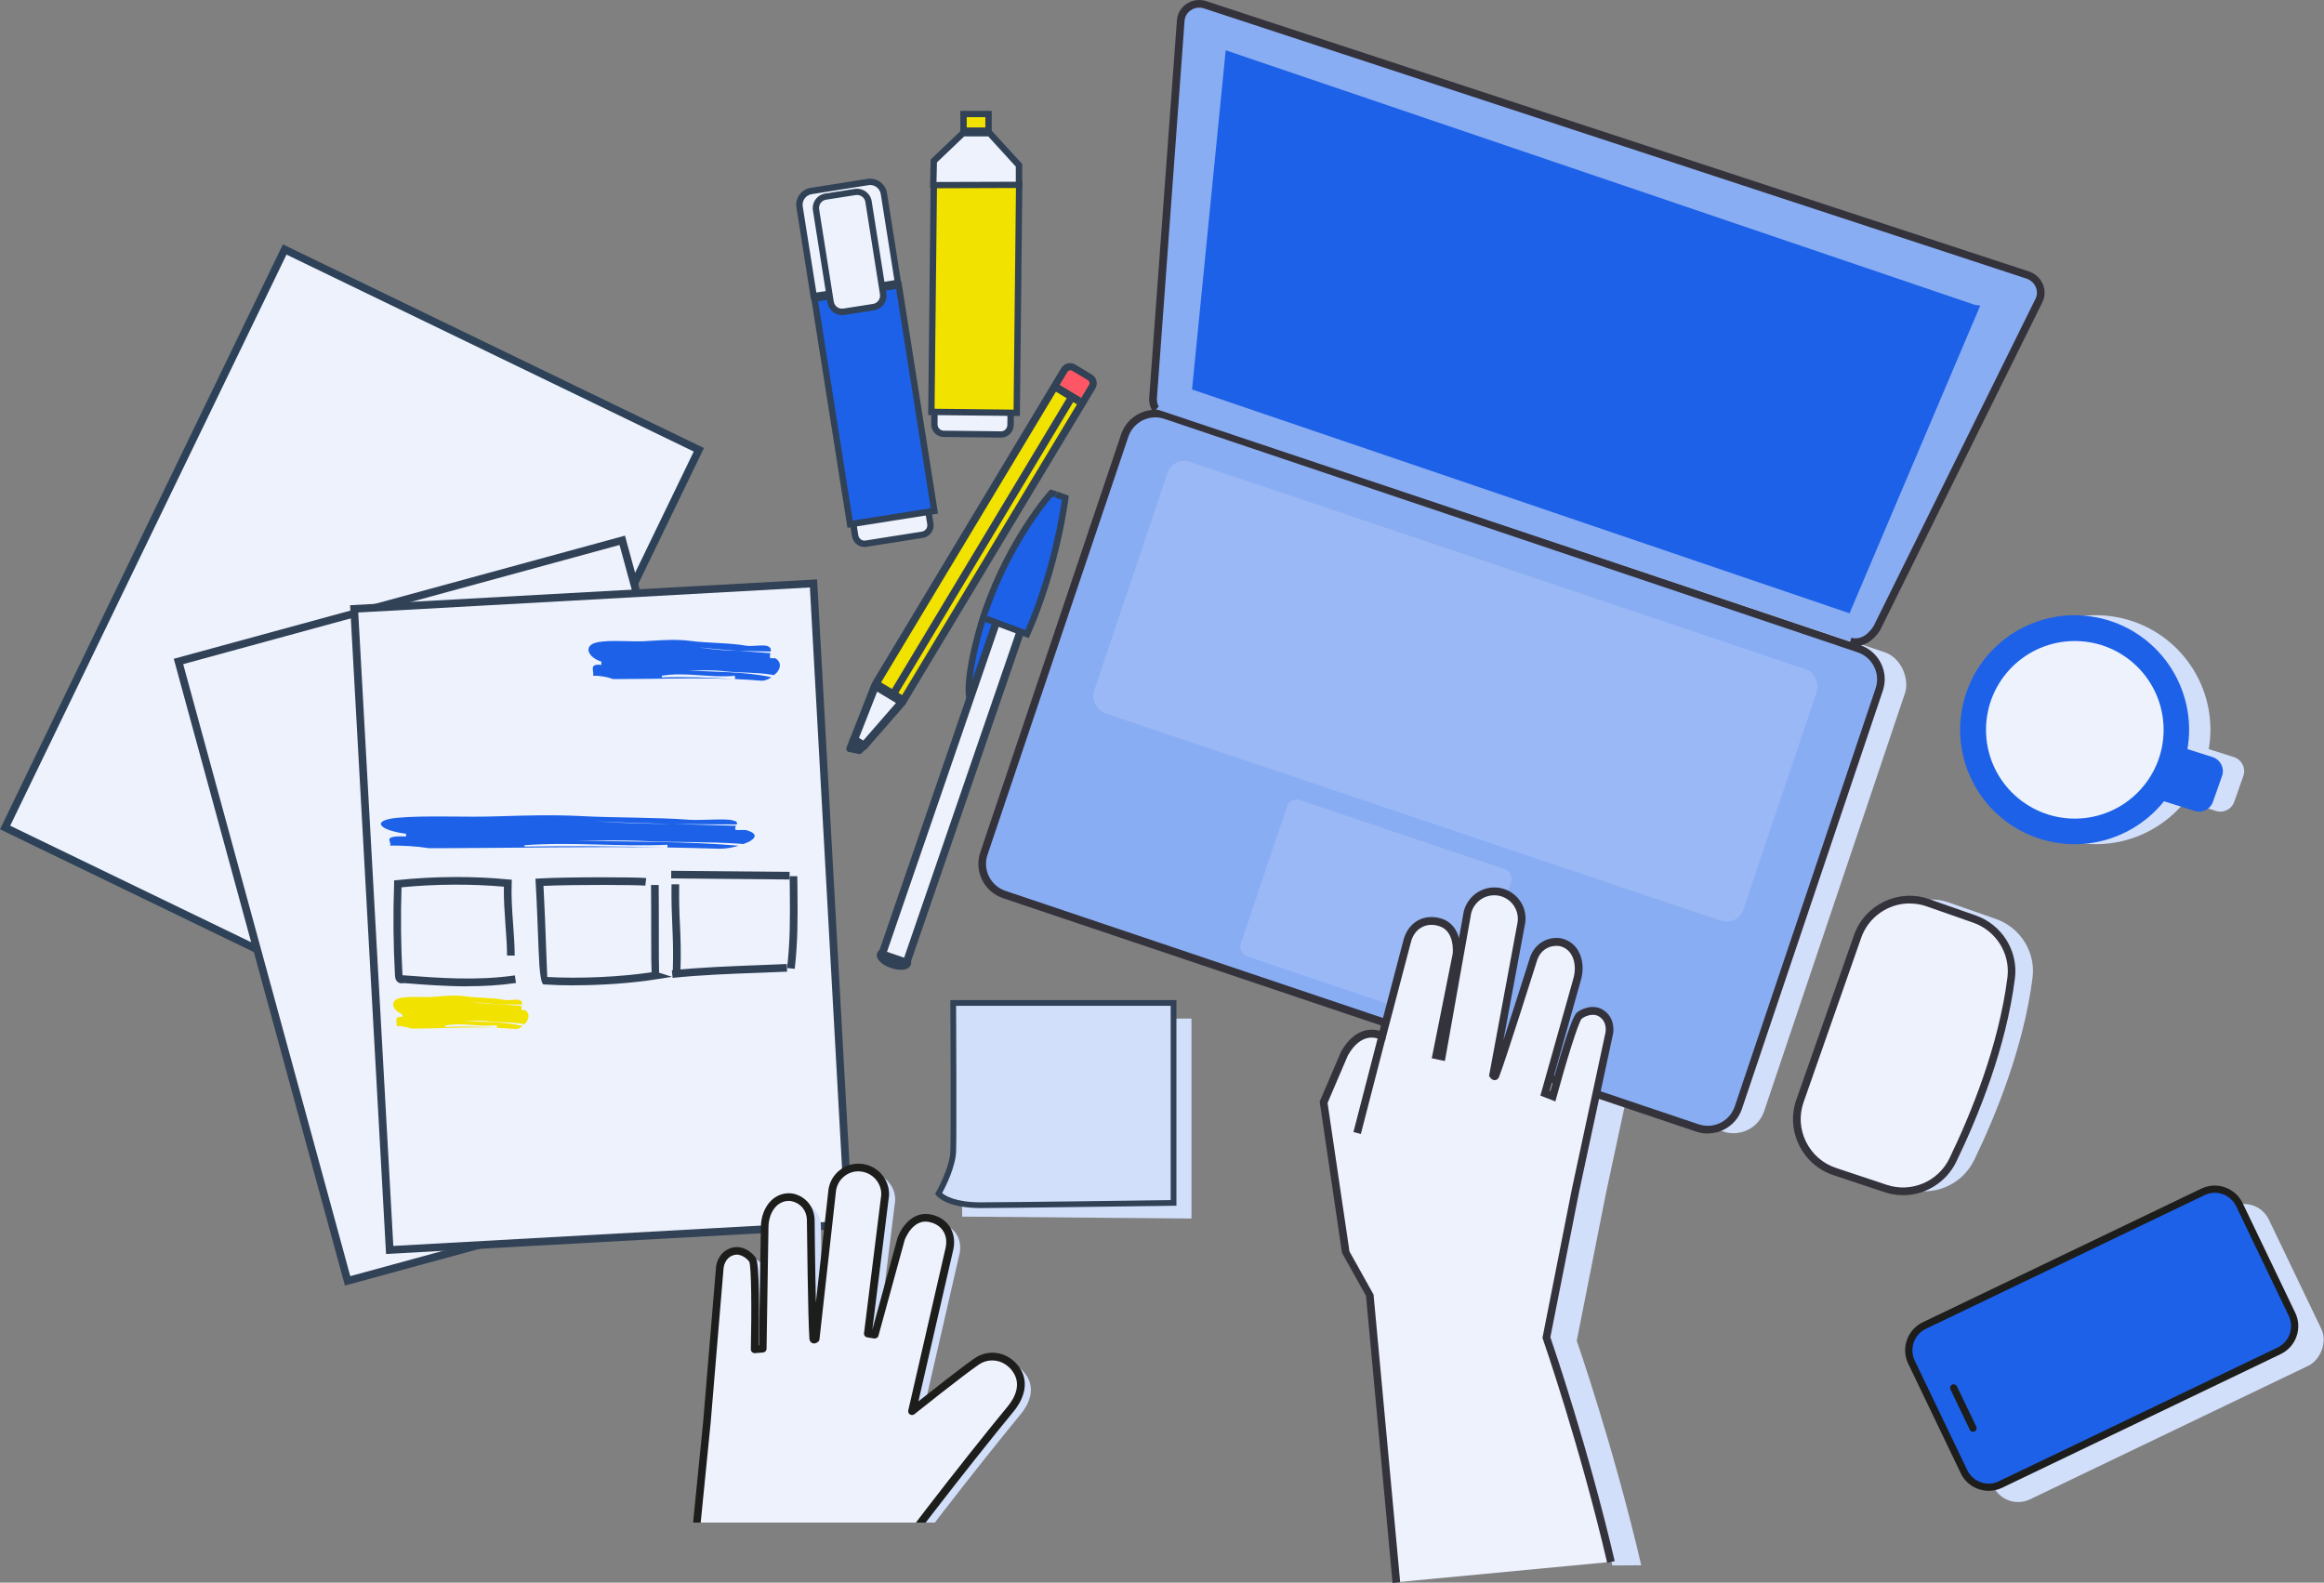 <?xml version="1.0" encoding="UTF-8"?> <svg xmlns="http://www.w3.org/2000/svg" xmlns:xlink="http://www.w3.org/1999/xlink" viewBox="0 0 291.54 198.55"><rect x="0" y="0" width="291.54" height="198.55" fill="#808080" stroke="none"/><defs><style>.cls-1,.cls-2{mix-blend-mode:multiply;}.cls-1,.cls-2,.cls-3,.cls-4,.cls-5,.cls-6,.cls-7,.cls-8,.cls-9,.cls-10,.cls-11,.cls-12,.cls-13,.cls-14{stroke-width:0px;}.cls-1,.cls-4{fill:#f2e200;}.cls-2,.cls-10{fill:#1c61e8;}.cls-3{fill:none;}.cls-15{clip-path:url(#clippath-1);}.cls-16{isolation:isolate;}.cls-5{fill:#2d4258;}.cls-6{fill:#99b8f5;}.cls-7{fill:#89adf3;}.cls-8{fill:#314156;}.cls-9{fill:#34333c;}.cls-11{fill:#1d1d1b;}.cls-12{fill:#d2dffa;}.cls-13{fill:#edf2fd;}.cls-14{fill:#ff5666;}</style><clipPath id="clippath-1"><rect class="cls-3" x="64.38" y="145.66" width="72.7" height="45.36"></rect></clipPath></defs><g class="cls-16"><g id="Capa_2"><g id="ilus_home"><rect class="cls-12" x="132.9" y="65.51" width="99.87" height="63.45" rx="4.05" ry="4.05" transform="translate(40.6 -53.28) rotate(18.62)"></rect><path class="cls-12" d="m254.98,122.65c-1.11,8.78-4.71,17.49-7.32,22.88-1.52,3.14-5.13,4.67-8.44,3.57l-6.39-2.13c-3.67-1.22-5.63-5.21-4.35-8.87l7.22-20.61c1.27-3.61,5.22-5.52,8.83-4.25l5.85,2.05c3.06,1.07,5,4.13,4.6,7.35Z"></path><circle class="cls-12" cx="262.95" cy="91.56" r="14.36" transform="translate(124.31 333.02) rotate(-79.34)"></circle><path class="cls-12" d="m276.89,93.92l3.4,1.08c.96.34,1.47,1.39,1.13,2.35l-1.14,3.24c-.34.96-1.39,1.47-2.35,1.13l-4.17-1.32"></path><rect class="cls-12" x="256.27" y="146.92" width="22.12" height="45.64" rx="3.44" ry="3.44" transform="translate(304.69 -144.71) rotate(64.36)"></rect><path class="cls-12" d="m184.67,132.94l3.22-18.11c.48-1.8,2.29-2.91,4.12-2.5,1.85.42,3.02,2.26,2.58,4.13l-3.5,18.81s.2.31.3.08c.9-2.31,4.81-14.73,4.81-14.73.72-1.94,2.58-2.22,3.53-1.94,1.87.55,2.48,2.72,1.89,4.69l-4,14.2.98.38s2.55-9.42,3.3-10.09c.34-.31,1.64-1,2.72-.35,1.46.87,1.06,2.56,1.06,2.56l-4.22,19.65-3.66,18.49s4.62,13.26,8.09,28.16l-3.62.03"></path><rect class="cls-7" x="129.66" y="65.08" width="99.87" height="63.45" rx="4.05" ry="4.05" transform="translate(40.3 -52.26) rotate(18.62)"></rect><path class="cls-9" d="m214.24,142.21c-.49,0-.98-.08-1.45-.24l-86.97-29.29c-2.37-.8-3.64-3.37-2.85-5.74l17.67-52.45c.8-2.37,3.37-3.64,5.74-2.85l86.97,29.29c1.15.39,2.07,1.2,2.61,2.28.54,1.08.62,2.31.23,3.46l-17.67,52.45c-.39,1.15-1.2,2.07-2.28,2.61-.64.32-1.32.47-2.01.47Zm-69.3-89.85c-1.49,0-2.88.94-3.39,2.43l-17.67,52.45c-.63,1.86.38,3.89,2.24,4.52l86.97,29.29c.9.3,1.87.24,2.73-.18.85-.42,1.49-1.15,1.8-2.06l17.67-52.45c.3-.9.24-1.87-.19-2.72-.42-.85-1.15-1.49-2.06-1.8l-86.97-29.29c-.38-.13-.76-.19-1.14-.19Z"></path><rect class="cls-6" x="139.62" y="70.07" width="85.95" height="33.29" rx="2.19" ry="2.19" transform="translate(37.23 -53.75) rotate(18.62)"></rect><rect class="cls-6" x="157.79" y="104.15" width="29.66" height="20.7" rx="1.24" ry="1.24" transform="translate(45.58 -49.11) rotate(18.62)"></rect><path class="cls-7" d="m232.12,80.48c2.09.58,3.37-1.75,3.37-1.75l20.33-41.1c.55-1.24-.12-2.7-1.45-3.14L151.2.6c-1.46-.48-2.96.49-3.07,1.98l-3.47,47.38s-.05.99.42,1.38"></path><path class="cls-9" d="m232.77,81.05c-.25,0-.51-.03-.78-.11l.25-.93c1.7.47,2.77-1.43,2.82-1.51l20.32-41.08c.2-.45.2-.96-.01-1.43-.22-.49-.64-.87-1.16-1.04L151.05,1.06c-.57-.19-1.17-.11-1.66.22-.46.31-.75.8-.79,1.34l-3.47,47.38c-.01.29.05.81.24.97l-.62.74c-.63-.53-.6-1.65-.59-1.77l3.48-47.39c.06-.84.5-1.6,1.21-2.07.73-.49,1.64-.61,2.49-.33l103.17,33.9c.78.26,1.41.82,1.74,1.56.32.71.32,1.52,0,2.23l-20.34,41.12c-.44.81-1.59,2.1-3.15,2.1Z"></path><polyline class="cls-10" points="247.75 38.25 153.76 6.31 149.54 48.86 232.02 76.94 248.42 38.33"></polyline><path class="cls-13" d="m252.31,122.65c-1.11,8.78-4.71,17.49-7.32,22.88-1.52,3.14-5.13,4.67-8.44,3.57l-6.39-2.13c-3.67-1.22-5.63-5.21-4.35-8.87l7.22-20.61c1.27-3.61,5.22-5.52,8.83-4.25l5.85,2.05c3.06,1.07,5,4.13,4.6,7.35Z"></path><path class="cls-9" d="m238.72,149.94c-.77,0-1.56-.12-2.33-.38l-6.39-2.13c-1.9-.63-3.43-1.97-4.31-3.77-.88-1.8-1-3.83-.34-5.71l7.22-20.61c1.35-3.86,5.59-5.9,9.44-4.54l5.85,2.05c3.28,1.15,5.34,4.46,4.91,7.87l-.48-.06.48.06c-1.1,8.72-4.61,17.34-7.36,23.03-1.27,2.62-3.92,4.2-6.7,4.2Zm.85-36.6c-2.66,0-5.16,1.66-6.09,4.32l-7.22,20.61c-.58,1.64-.47,3.41.3,4.97.77,1.56,2.1,2.73,3.75,3.28l6.39,2.13c3.07,1.02,6.44-.41,7.85-3.32,2.72-5.63,6.19-14.14,7.28-22.73h0c.37-2.96-1.43-5.84-4.28-6.84l-5.85-2.05c-.7-.25-1.42-.36-2.13-.36Z"></path><circle class="cls-10" cx="260.28" cy="91.56" r="14.36" transform="translate(122.13 330.4) rotate(-79.34)"></circle><circle class="cls-13" cx="260.28" cy="91.56" r="11.14"></circle><path class="cls-10" d="m274.22,93.92l3.4,1.08c.96.34,1.47,1.39,1.13,2.35l-1.14,3.24c-.34.96-1.39,1.47-2.35,1.13l-4.17-1.32"></path><rect class="cls-13" x="15.3" y="39.85" width="57.71" height="80.55" transform="translate(39.3 -11.23) rotate(25.81)"></rect><path class="cls-5" d="m52.82,129.59L0,104.04,35.49,30.66l52.82,25.55-35.49,73.38ZM1.28,103.59l51.09,24.71,34.66-71.65-51.09-24.71L1.28,103.59Z"></path><rect class="cls-13" x="31.98" y="73.96" width="57.71" height="80.55" transform="translate(-27.94 20.06) rotate(-15.27)"></rect><path class="cls-8" d="m43.27,161.28l-21.47-78.63,56.6-15.45,21.47,78.63-56.6,15.45Zm-20.29-77.96l20.96,76.78,54.74-14.95-20.96-76.78-54.74,14.95Z"></path><rect class="cls-13" x="46.61" y="74.73" width="57.71" height="80.55" transform="translate(-6.24 4.35) rotate(-3.17)"></rect><path class="cls-8" d="m48.43,157.32l-4.51-81.39,58.58-3.24,4.51,81.39-58.58,3.24Zm-3.49-80.48l4.4,79.47,56.66-3.14-4.4-79.47-56.66,3.14Z"></path><path class="cls-8" d="m58.67,123.74c-2.74,0-5.43-.2-8.07-.41-.1.03-.2.05-.31.03-.22-.02-.42-.14-.55-.32-.16-.23-.18-.49-.19-.65-.21-3.82-.25-7.69-.11-11.52v-.42s.43-.04.43-.04c4.57-.48,9.51-.51,13.89-.08l.45.04-.02.45c-.07,1.71.06,3.46.18,5.15.09,1.28.19,2.6.2,3.91h-.96c-.01-1.27-.11-2.58-.2-3.84-.11-1.57-.23-3.18-.2-4.8-4.07-.36-8.6-.34-12.84.08-.12,3.66-.08,7.36.12,11.01,0,0,0,.01,0,.02h.02c4.57.35,9.29.71,14.08.02l.14.95c-2.05.3-4.08.41-6.08.41Z"></path><path class="cls-8" d="m72.02,123.62c-1.32,0-2.62-.04-3.83-.12q-.47-.11-.62-4.27c-.1-2.6-.23-6.17-.37-8.51l-.03-.48.48-.03c3.53-.2,12.41-.18,13.42-.05l-.12.95c-.82-.1-8.92-.15-12.77.03.13,2.34.25,5.61.34,8.05.05,1.4.1,2.75.13,3.38,4.1.23,9.06,0,13.09-.59-.04-.75-.05-2.19-.05-5.04,0-2.05,0-4.28-.02-5.91h.96c.02,1.63.02,3.86.02,5.91,0,2.13,0,4.31.03,5.09l1.62.52-2,.31c-3.1.49-6.79.75-10.28.75Z"></path><rect class="cls-8" x="91.14" y="102.37" width=".96" height="14.85" transform="translate(-18.98 200.43) rotate(-89.49)"></rect><path class="cls-8" d="m84.38,122.69l-.1-.96c3.57-.37,7.33-.51,10.97-.65,1.16-.04,2.32-.09,3.45-.14l.04.96c-1.14.05-2.29.09-3.46.14-3.62.13-7.37.27-10.9.64Z"></path><path class="cls-8" d="m99.7,121.55l-.96-.11c.4-3.52.37-6.38.34-9.7l-.02-1.82h.96s.02,1.81.02,1.81c.03,3.35.06,6.24-.34,9.81Z"></path><path class="cls-8" d="m85.36,121.89l-.96-.03c.08-2.57.01-4.12-.06-5.76-.06-1.43-.13-2.91-.1-5.16h.96c-.03,2.23.03,3.7.1,5.11.07,1.66.15,3.22.06,5.83Z"></path><g class="cls-15"><path class="cls-12" d="m63.08,248.98c3.35-18.37,25.08-51.71,25.08-51.71l1.81-18.14,1.61-19.37s.11-1.68,1.7-2.08c1.18-.3,2.19.71,2.41,1.09.5.82.26,11.22.26,11.22l1.01-.08.24-15.23c0-1.99,1.17-3.82,3.06-3.81.95,0,2.59.8,2.72,2.79,0,0,.13,12.59.31,14.98.03.24.3,0,.3,0l2.05-18.39c.12-1.85,1.72-3.23,3.55-3.1,1.8.14,3.17,1.68,3.11,3.47l-2.16,17.35.87.14,3.3-12.04s1.08-3.01,3.51-2.58c1.87.32,2.96,1.87,2.55,3.81l-4.69,20.42s5.89-4.71,8.08-6.23c1.45-1.01,3.44-.8,4.69.65,1.74,2.01.49,4.2-.39,5.26-5.23,6.34-16.31,20.51-17.16,22.49,0,0-6.8,18.65-11.18,29.52"></path><path class="cls-13" d="m61.81,248.26c3.35-18.37,25.08-51.71,25.08-51.71l1.81-18.14,1.61-19.37s.11-1.68,1.7-2.08c1.18-.3,2.19.71,2.41,1.09.5.82.26,11.22.26,11.22l1.01-.08.24-15.23c0-1.99,1.17-3.82,3.06-3.81.95,0,2.59.8,2.72,2.79,0,0,.13,12.59.31,14.98.03.24.3,0,.3,0l2.05-18.39c.12-1.85,1.72-3.23,3.55-3.1,1.8.14,3.17,1.68,3.11,3.47l-2.16,17.35.87.14,3.3-12.04s1.08-3.01,3.51-2.58c1.87.32,2.96,1.87,2.55,3.81l-4.69,20.42s5.89-4.71,8.08-6.23c1.45-1.01,3.44-.8,4.69.65,1.74,2.01.49,4.2-.39,5.26-5.23,6.34-16.31,20.51-17.16,22.49,0,0-6.8,18.65-11.18,29.52"></path><path class="cls-11" d="m61.81,248.74s-.06,0-.09,0c-.26-.05-.43-.3-.39-.56,3.23-17.76,23.77-49.75,25.08-51.78l1.8-18.02,1.61-19.36c.04-.69.53-2.12,2.06-2.5,1.41-.35,2.61.75,2.94,1.3.49.81.42,7.55.34,10.95h.05s.24-14.79.24-14.79c0-1.32.47-2.55,1.28-3.35.62-.62,1.43-.94,2.27-.93,1.24.01,3.06,1.02,3.19,3.24,0,.1.06,6,.16,10.46l1.55-13.88c.07-1,.53-1.93,1.3-2.6.77-.67,1.75-.99,2.77-.92,2.07.16,3.63,1.9,3.56,3.97l-2.1,16.86,3.17-11.56c.43-1.21,1.82-3.32,4.06-2.93,1.04.18,1.91.71,2.44,1.49.54.8.72,1.82.5,2.89l-4.39,19.09c1.81-1.43,5.4-4.26,7.03-5.39,1.7-1.18,3.94-.87,5.33.73,2.13,2.45.25,5.12-.38,5.88-5.27,6.4-16.28,20.49-17.09,22.37-.06.16-6.84,18.76-11.18,29.51-.1.25-.38.37-.63.27-.25-.1-.37-.38-.27-.63,4.33-10.74,11.11-29.32,11.17-29.5.88-2.05,12-16.28,17.24-22.63.8-.97,1.92-2.87.39-4.64-1.06-1.22-2.76-1.46-4.05-.57-2.16,1.49-8,6.16-8.06,6.21-.16.13-.38.14-.56.03-.17-.11-.26-.32-.21-.51l4.69-20.42c.17-.81.05-1.55-.35-2.14-.39-.58-1.02-.95-1.81-1.09-2-.35-2.94,2.17-2.98,2.27l-3.29,12.01c-.06.24-.3.38-.54.35l-.87-.14c-.26-.04-.44-.28-.4-.53l2.16-17.35c.05-1.51-1.12-2.82-2.67-2.94-.76-.06-1.49.19-2.06.69-.58.5-.92,1.2-.97,1.96l-2.05,18.41c-.01.12-.07.23-.17.31-.11.1-.41.3-.73.17-.2-.08-.33-.27-.36-.5-.19-2.39-.31-14.51-.32-15.03-.11-1.73-1.56-2.31-2.24-2.31-.59-.01-1.14.22-1.59.65-.62.61-.99,1.61-.99,2.67l-.24,15.23c0,.25-.2.45-.44.47l-1.01.08c-.14.01-.27-.04-.37-.13-.1-.09-.15-.22-.15-.36.11-4.92.07-10.37-.2-10.98-.15-.24-.98-1.08-1.88-.85-1.22.31-1.33,1.59-1.34,1.64l-1.62,19.38-1.81,18.15c0,.08-.03.15-.08.21-.22.33-21.72,33.47-25.01,51.53-.04.23-.24.39-.47.39Z"></path></g><rect class="cls-10" x="252.6" y="145.06" width="22.12" height="45.64" rx="3.44" ry="3.44" transform="translate(300.94 -142.45) rotate(64.36)"></rect><path class="cls-11" d="m249.48,187.03c-1.45,0-2.85-.81-3.51-2.21l-6.59-13.74c-.93-1.93-.11-4.26,1.82-5.19l34.95-16.77c.94-.45,1.99-.51,2.97-.16.98.34,1.77,1.05,2.22,1.99l6.59,13.74c.93,1.93.11,4.26-1.82,5.19l-34.95,16.77c-.54.26-1.11.38-1.68.38Zm-2.7-2.6c.35.72.95,1.26,1.7,1.53.75.27,1.56.22,2.28-.13l34.95-16.77c.72-.35,1.26-.95,1.53-1.7.26-.75.22-1.56-.12-2.28l-6.59-13.74c-.35-.72-.95-1.26-1.7-1.53s-1.56-.22-2.28.13l-34.95,16.77c-1.49.71-2.11,2.5-1.4,3.99l6.59,13.74Z"></path><path class="cls-11" d="m247.52,179.63c-.17,0-.33-.09-.41-.26l-2.43-5.06c-.11-.22-.01-.49.21-.6.23-.11.49-.01.6.21l2.43,5.06c.11.22.01.49-.21.6-.06.03-.13.04-.19.04Z"></path><rect class="cls-13" x="105.41" y="42.25" width="9.55" height="25.56" rx="1.19" ry="1.19" transform="translate(-7.23 17.86) rotate(-8.97)"></rect><path class="cls-8" d="m108.45,68.62c-.33,0-.66-.1-.93-.3-.34-.25-.57-.62-.64-1.04l-3.61-22.89c-.07-.42.03-.84.28-1.18.25-.34.62-.57,1.04-.64l7.08-1.12c.87-.14,1.68.46,1.82,1.32l3.61,22.89c.14.87-.46,1.68-1.32,1.82l-7.08,1.12c-.08.01-.17.02-.25.02Zm3.47-26.39s-.08,0-.12,0l-7.08,1.12c-.21.03-.39.15-.52.32-.12.17-.18.38-.14.59l3.61,22.89c.03.21.15.39.32.52.17.13.38.18.59.14l7.08-1.12c.43-.07.73-.48.66-.91l-3.61-22.89c-.06-.39-.4-.67-.79-.67Z"></path><path class="cls-13" d="m102.73,23.32h7.22c.96,0,1.74.78,1.74,1.74v11.33h-10.71v-11.33c0-.96.78-1.74,1.74-1.74Z" transform="translate(-3.36 16.95) rotate(-8.97)"></path><path class="cls-8" d="m101.74,37.61l-1.83-11.59c-.09-.57.05-1.13.38-1.59.34-.46.83-.77,1.4-.86l7.13-1.13c1.17-.18,2.27.62,2.45,1.78l1.83,11.59-11.36,1.79Zm7.42-14.4c-.07,0-.14,0-.21.02l-7.13,1.13c-.36.06-.67.25-.88.54-.21.29-.3.65-.24,1l1.71,10.8,9.79-1.55-1.71-10.8c-.1-.66-.68-1.14-1.33-1.14Z"></path><rect class="cls-10" x="104.35" y="36.45" width="10.71" height="28.65" transform="translate(-6.58 17.73) rotate(-8.97)"></rect><path class="cls-8" d="m106.31,66.22l-4.59-29.08,11.36-1.79,4.59,29.08-11.36,1.79Zm-3.68-28.42l4.34,27.51,9.79-1.55-4.34-27.51-9.79,1.55Z"></path><rect class="cls-13" x="103.25" y="24.28" width="6.66" height="14.62" rx="1.46" ry="1.46" transform="translate(-3.62 17.01) rotate(-8.97)"></rect><path class="cls-8" d="m105.64,39.53c-.9,0-1.69-.65-1.83-1.56l-1.83-11.57c-.08-.49.04-.98.33-1.38.29-.4.72-.66,1.21-.74l3.71-.58c1.01-.16,1.96.53,2.12,1.54l1.83,11.57c.08.49-.04.98-.33,1.38-.29.4-.72.66-1.21.74l-3.71.58c-.1.02-.19.02-.29.02Zm1.88-15.07c-.05,0-.11,0-.17.01l-3.71.58c-.28.04-.52.19-.69.42-.17.23-.23.51-.19.79l1.83,11.57c.09.58.63.97,1.21.88l3.71-.58c.28-.04.52-.19.69-.42.17-.23.23-.51.19-.79l-1.83-11.57c-.08-.52-.53-.89-1.04-.89Z"></path><rect class="cls-13" x="117.34" y="28.9" width="9.55" height="25.56" rx="1.19" ry="1.19" transform="translate(.45 -1.3) rotate(.61)"></rect><path class="cls-8" d="m125.58,54.9h-.02l-7.17-.08c-.88,0-1.58-.73-1.57-1.61l.25-23.17c0-.42.17-.82.48-1.12.3-.3.69-.45,1.13-.45l7.17.08c.88,0,1.58.73,1.57,1.61l-.25,23.17c0,.42-.17.82-.48,1.12-.3.29-.69.45-1.11.45Zm-6.92-25.63c-.21,0-.41.08-.56.23-.15.15-.24.35-.24.56l-.25,23.17c0,.44.35.8.79.8l7.17.08c.22.01.41-.08.56-.23.15-.15.24-.35.24-.56l.25-23.17c0-.44-.35-.8-.79-.8l-7.17-.08s0,0,0,0Z"></path><rect class="cls-4" x="117" y="23.09" width="10.71" height="28.65" transform="translate(.41 -1.3) rotate(.61)"></rect><path class="cls-8" d="m127.94,52.19l-11.5-.12.31-29.44,11.5.12-.31,29.44Zm-10.7-.91l9.91.11.3-27.85-9.91-.11-.3,27.85Z"></path><path class="cls-13" d="m202.08,195.95c-3.47-14.9-8.09-28.16-8.09-28.16l3.66-18.49,4.22-19.65s.4-1.69-1.06-2.56c-1.08-.65-2.38.04-2.72.35-.75.66-3.3,10.09-3.3,10.09l-.98-.38,4-14.2c.6-1.97-.01-4.14-1.89-4.69-.95-.28-2.81,0-3.53,1.94,0,0-3.91,12.42-4.81,14.73-.1.23-.3-.08-.3-.08l3.5-18.81c.44-1.87-.73-3.71-2.58-4.13-1.83-.41-3.64.71-4.12,2.5l-3.22,18.11-.7-.14,2.54-12.66s.4-3.28-2.05-4.02c-1.88-.58-3.6.35-4.13,2.34l-3.12,11.89-.3-.08s-2.46-1.2-4.43,2.28l-2.63,6.13,2.78,18.85,3.01,5.3,3.34,36.09"></path><path class="cls-9" d="m174.69,198.55l-3.33-35.99-3.01-5.38-2.8-18.98,2.68-6.26c1.82-3.21,4.09-2.85,4.84-2.62l3-11.41c.29-1.09.93-1.95,1.8-2.43.86-.48,1.9-.56,2.94-.24,1.29.39,1.93,1.41,2.22,2.44l.6-3.36c.56-2.1,2.62-3.35,4.7-2.89,1.02.23,1.89.85,2.45,1.73.56.89.73,1.95.49,2.97l-2.68,14.42c1.44-4.4,3.34-10.43,3.37-10.51.8-2.17,2.9-2.62,4.12-2.26.85.25,1.53.8,1.96,1.6.56,1.03.65,2.38.25,3.69l-3.88,13.78.07.03c.85-3.09,2.58-9.16,3.3-9.81.49-.45,2.01-1.17,3.28-.4,1.39.83,1.44,2.38,1.28,3.09l-4.22,19.64-3.63,18.36c.48,1.39,4.8,14.09,8.07,28.09l-.94.22c-3.43-14.7-8.03-27.98-8.08-28.11l-.04-.12,3.68-18.62,4.22-19.66c.01-.06.29-1.38-.83-2.05-.89-.53-1.98.15-2.15.29-.43.49-1.95,5.4-3.16,9.86l-.14.52-1.88-.73,4.12-14.62c.32-1.06.25-2.17-.18-2.97-.31-.57-.77-.95-1.38-1.13-.68-.2-2.3-.06-2.94,1.65-.15.48-3.92,12.44-4.81,14.74-.1.23-.28.37-.49.39-.35.03-.58-.26-.66-.38l-.1-.16,3.53-19c.19-.8.05-1.59-.37-2.27-.42-.67-1.08-1.13-1.85-1.31-1.58-.35-3.14.6-3.55,2.16l-3.3,18.56-1.65-.34,2.63-13.13c0-.08.31-2.85-1.72-3.46-.8-.25-1.56-.19-2.19.17-.65.36-1.11.99-1.33,1.84l-3.25,12.36-.77-.2c-.17-.07-2.18-.97-3.89,2.06l-2.55,5.96,2.75,18.63,3.02,5.41,3.34,36.09-.96.09Z"></path><line class="cls-13" x1="173.36" y1="130.09" x2="170.25" y2="142.13"></line><rect class="cls-9" x="165.58" y="135.63" width="12.44" height=".96" transform="translate(-2.96 268.4) rotate(-75.51)"></rect><polygon class="cls-13" points="117.08 23.22 117.15 20.18 120.8 16.7 124.15 16.7 127.83 20.73 127.83 23.18 117.08 23.22"></polygon><path class="cls-8" d="m116.67,23.62l.08-3.61,3.89-3.71h3.68l3.91,4.27v3.01l-11.56.04Zm.87-3.26l-.06,2.47,9.95-.03v-1.9l-3.46-3.79h-3.01l-3.42,3.26Z"></path><rect class="cls-4" x="120.87" y="14.31" width="3.14" height="2.08"></rect><path class="cls-8" d="m124.41,16.79h-3.94v-2.88h3.94v2.88Zm-3.14-.8h2.34v-1.29h-2.34v1.29Z"></path><ellipse class="cls-13" cx="112.14" cy="120.31" rx=".72" ry="1.75" transform="translate(-38.09 187.23) rotate(-71.02)"></ellipse><path class="cls-8" d="m113.03,121.67c-.39,0-.83-.08-1.27-.23-1.02-.35-1.99-1.08-1.72-1.86.27-.78,1.48-.76,2.5-.41,1.02.35,1.99,1.08,1.72,1.86-.08.22-.31.59-1.08.64-.05,0-.1,0-.15,0Zm-2.01-1.75c.14.16.49.42,1.05.61.56.19.99.2,1.2.16-.14-.16-.49-.42-1.05-.61s-.99-.2-1.2-.16Z"></path><path class="cls-10" d="m132.49,62.04l-.62-.19s-5.05,5.55-8.24,14.7c-1.51,4.33-2.51,9.77-1.95,11.18"></path><path class="cls-8" d="m121.31,87.88c-.64-1.63.52-7.34,1.95-11.45,3.18-9.13,8.27-14.79,8.32-14.84l.17-.19.86.26-.23.76-.37-.11c-.89,1.04-5.19,6.33-7.99,14.38-1.51,4.33-2.46,9.63-1.96,10.9l-.74.29Z"></path><rect class="cls-13" x="117.82" y="76.93" width="3.23" height="44.51" transform="translate(38.75 -33.45) rotate(18.98)"></rect><path class="cls-8" d="m114.02,121.37l-3.97-1.36,14.79-43,3.97,1.36-14.79,43Zm-2.75-1.96l2.15.74,14.16-41.18-2.15-.74-14.16,41.18Z"></path><path class="cls-10" d="m132.48,62.05l1.15.41s-1.02,8.55-4.8,17.09l-5.15-1.91"></path><path class="cls-8" d="m129.05,80.05l-5.5-2.04.28-.75,4.8,1.78c3.2-7.36,4.35-14.73,4.58-16.32l-.85-.3.27-.75,1.45.52-.04.32c-.01.09-1.07,8.7-4.83,17.2l-.15.34Z"></path><path class="cls-2" d="m97.08,84.7c-.1-.02-.21-.04-.31-.06-1.89-.31-3.77-.21-5.87-.42-1.47-.21-3.14-.1-4.61-.1,3.48.19,7.13.12,10.47.84-.34.25-.74.44-1.21.44-1.13-.1-2.25-.16-3.35-.21v-.41c-3.14.31-6.08-.52-9.22,0,.11.06.05.14.02.21,0,0-.02,0-.02,0,0,0,.01,0,.02,0-.02.06,0,.1.19.1-.2,0-.21-.05-.19-.1,3.09-.1,5.98,0,9.07.2-4.8-.19-9.42,0-14.33,0h-.84c-.84-.31-1.68-.42-2.51-.42.21-.52-.63-1.56,1.05-1.35v-.42c-1.68-.52-2.31-1.97-.63-2.39,1.89-.42,4.4,0,6.71-.21,1.68-.1,3.35-.21,5.03,0,2.31.31,4.82.21,7.13.62.84.1,2.31-.21,2.73.1.3.15.31.37.27.62-1.38-.04-2.75-.05-4.11-.09-1.67-.12-3.33-.25-5-.45,1.63.28,3.3.4,5,.45,1.36.09,2.71.18,4.07.29-.05.21-.1.43-.01.64h.63c.84.52.63,1.25.21,1.77-.11.11-.23.22-.36.34Z"></path><path class="cls-2" d="m93.26,105.89c-.2-.02-.4-.04-.6-.05-3.69-.25-7.37-.15-11.47-.31-2.87-.16-6.14-.07-9.01-.06,6.8.14,13.94.06,20.47.63-.66.21-1.45.37-2.37.38-2.21-.07-4.39-.12-6.55-.16,0-.09,0-.26,0-.34-6.14.28-11.88-.4-18.02.06.22.05.09.12.04.17-.02,0-.03,0-.04,0,.01,0,.03,0,.04,0-.04.05-.02.09.37.09-.38,0-.41-.04-.37-.09,6.04-.1,11.7-.04,17.73.11-9.37-.13-18.41.06-28.02.09-.41,0-1.23,0-1.64,0-1.64-.25-3.28-.34-4.92-.33.41-.43-1.23-1.29,2.04-1.13,0-.09,0-.26,0-.35-3.28-.42-4.51-1.63-1.24-1.99,3.69-.36,8.6-.03,13.11-.21,3.28-.1,6.55-.19,9.83-.03,4.51.25,9.42.14,13.93.48,1.64.08,4.51-.19,5.33.07.59.12.61.31.52.51-2.69-.02-5.38-.02-8.03-.05-3.26-.09-6.52-.18-9.77-.35,3.18.23,6.45.31,9.77.35,2.65.07,5.3.13,7.95.22-.1.18-.19.36-.03.53,0,0,.82,0,1.23,0,1.64.43,1.23,1.03.42,1.47-.21.09-.44.19-.7.29Z"></path><path class="cls-1" d="m65.77,128.5c-.07-.02-.15-.04-.22-.05-1.34-.25-2.67-.15-4.15-.3-1.04-.16-2.22-.06-3.26-.05,2.46.13,5.04.05,7.41.62-.24.21-.52.37-.85.38-.8-.07-1.59-.12-2.37-.15,0-.09,0-.26,0-.34-2.22.28-4.3-.39-6.52.06.08.05.03.12.02.17,0,0-.01,0-.02,0,0,0,.01,0,.02,0-.01.05,0,.09.13.09-.14,0-.15-.04-.13-.09,2.19-.11,4.23-.04,6.42.1-3.39-.13-6.66.07-10.13.11-.15,0-.44,0-.59,0-.6-.25-1.19-.33-1.78-.33.14-.43-.46-1.29.73-1.13,0-.09,0-.26,0-.35-1.19-.42-1.65-1.63-.46-1.99,1.33-.36,3.11-.03,4.74-.22,1.18-.1,2.37-.2,3.56-.04,1.63.24,3.41.14,5.04.47.59.08,1.63-.19,1.93.07.21.12.22.31.19.51-.97-.02-1.95-.02-2.91-.05-1.18-.08-2.36-.18-3.54-.34,1.15.23,2.34.31,3.54.34.96.07,1.92.13,2.88.21-.03.18-.07.36,0,.53,0,0,.3,0,.44,0,.6.43.45,1.03.16,1.47-.07.09-.16.19-.25.29Z"></path><polygon class="cls-12" points="149.47 152.87 120.7 152.63 120.58 127.79 149.47 127.79 149.47 152.87"></polygon><path class="cls-12" d="m147.23,150.92s-20.82.28-24.2.28c-4.24,0-5.28-1.46-5.28-1.46,0,0,1.75-3.04,1.84-5.28s0-18.63,0-18.63h27.64v25.09Z"></path><path class="cls-8" d="m123.03,151.56c-4.37,0-5.53-1.54-5.58-1.61l-.14-.19.12-.2s1.71-2.99,1.79-5.12c.09-2.21,0-18.45,0-18.61v-.36s28.36,0,28.36,0v25.8h-.36c-.21,0-20.86.29-24.2.29Zm-4.84-1.88c.41.34,1.71,1.16,4.84,1.16s21.07-.24,23.83-.28v-24.37h-26.92c.01,2.48.08,16.22,0,18.28-.08,1.96-1.33,4.43-1.75,5.21Z"></path><path class="cls-4" d="m121.63,43.43h4.03v45.91c0,.45-.37.82-.82.82h-2.4c-.45,0-.82-.37-.82-.82v-45.91h0Z" transform="translate(195.17 187.76) rotate(-148.98)"></path><path class="cls-8" d="m113.33,88.32c-.08,0-.17-.02-.24-.07l-3.46-2.08c-.11-.06-.18-.17-.21-.29s-.01-.25.05-.36l23.66-39.34c.37-.61,1.16-.81,1.77-.44h0s2.06,1.24,2.06,1.24c.61.37.81,1.16.44,1.77l-23.66,39.34c-.09.15-.24.23-.4.23Zm-2.81-2.71l2.65,1.59,23.42-38.94c.1-.16.05-.38-.12-.47l-2.05-1.24c-.16-.1-.38-.05-.47.12l-23.42,38.94Z"></path><polygon class="cls-13" points="107.12 92.78 108.4 93.55 113.17 88.07 109.78 86.03 107.12 92.78"></polygon><path class="cls-8" d="m108.4,94.05c-.09,0-.18-.02-.26-.07l-1.27-.76c-.21-.13-.3-.39-.21-.62l2.65-6.76c.05-.14.17-.25.31-.29.14-.05.3-.03.42.05l3.39,2.04c.13.08.22.21.24.36.02.15-.02.3-.12.41l-4.78,5.48c-.1.11-.24.17-.38.17Zm-.64-1.48l.54.33,4.1-4.71-2.36-1.42-2.28,5.8Z"></path><line class="cls-13" x1="135.4" y1="50.32" x2="132.68" y2="48.69"></line><rect class="cls-8" x="133.54" y="47.92" width="1.01" height="3.17" transform="translate(22.53 138.86) rotate(-58.98)"></rect><path class="cls-8" d="m107.26,92.47l1.33.8c.21.13.28.41.15.62l-.56.5c-.13.22-.41.29-.62.16l-1.18-.24c-.21-.13-.28-.41-.15-.62l.4-1.06c.13-.22.41-.29.62-.16Z"></path><rect class="cls-8" x="101.67" y="68.07" width="43.08" height=".94" transform="translate(.98 138.83) rotate(-58.99)"></rect><path class="cls-14" d="m133.34,46.94h3.11v1.88c0,.24-.19.43-.43.43h-2.25c-.24,0-.43-.19-.43-.43v-1.88h0Z" transform="translate(225.71 158.83) rotate(-148.98)"></path></g></g></g></svg> 